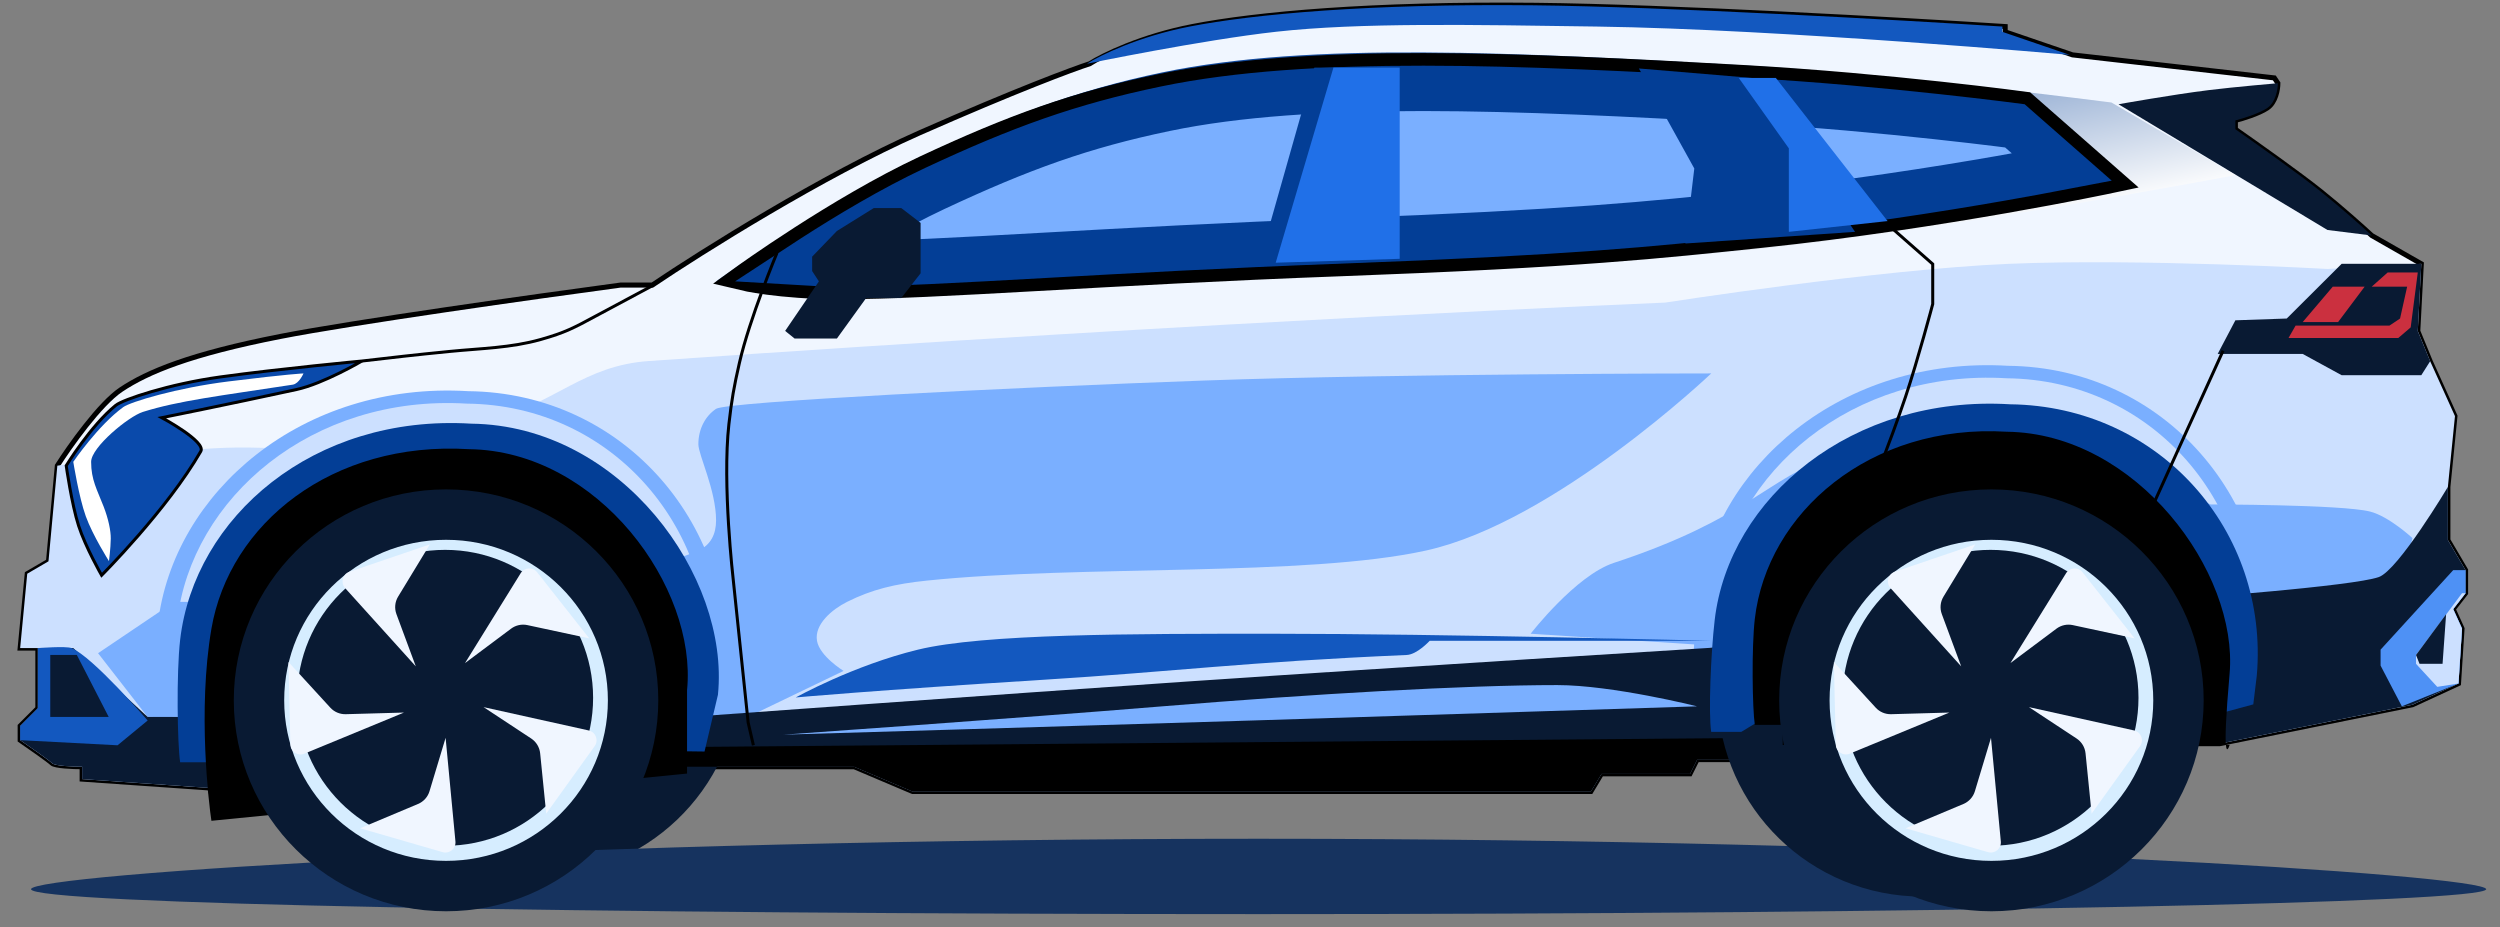 <svg width="124" height="46" viewBox="0 0 124 46" fill="none" xmlns="http://www.w3.org/2000/svg">
<rect x="0" y="0" width="124" height="46" fill="#808080" stroke="none"/>
<path d="M6.006 19.322C4.952 20.024 3.459 22.132 2.844 23.098L2.405 27.841L1.351 28.456L1 32.145H1.878V35.131L1 36.009V36.712C1.468 37.034 2.44 37.713 2.581 37.854C2.721 37.994 3.635 38.029 4.074 38.029V38.644L10.398 39.083L10.749 40.225L13.12 39.962L34.2 38.029H42.368L45.266 39.259H78.905L79.432 38.381H83.823L84.175 37.678H86.458L108.504 36.888H110.085L119.658 34.955L121.942 33.901L122.117 31.179L121.678 30.213L122.293 29.422V28.28L121.415 26.787V24.152L121.766 20.639L120.536 17.916L119.922 16.423L120.097 13.086L117.638 11.681C117.228 11.3 116.145 10.328 115.091 9.485C114.037 8.642 111.841 7.084 110.875 6.411V5.972C111.226 5.884 112.034 5.638 112.456 5.357C112.878 5.076 112.983 4.42 112.983 4.127L112.807 3.864L102.795 2.722L99.457 1.58V1.317C94.422 0.995 82.717 0.333 76.182 0.263C68.014 0.175 62.305 0.702 59.143 1.317C56.614 1.808 54.693 2.751 54.049 3.161C53.23 3.425 50.395 4.478 45.617 6.586C40.84 8.694 34.785 12.5 32.355 14.14H30.774C26.646 14.696 17.494 15.984 13.911 16.687C9.432 17.565 7.324 18.443 6.006 19.322Z" fill="#F0F6FF" stroke="black" stroke-width="0.25"/>
<path d="M59.005 1.317C56.476 1.808 54.555 2.751 53.911 3.161C53.911 3.161 59.607 1.985 63.305 1.574C67.434 1.115 72.986 1.227 79.19 1.317C88.37 1.449 102.657 2.722 102.657 2.722L99.319 1.58V1.317C94.284 0.995 82.579 0.333 76.044 0.263C67.876 0.175 62.167 0.702 59.005 1.317Z" fill="#1358BF"/>
<path d="M112.456 5.357C112.877 5.076 112.983 4.42 112.983 4.127C112.983 4.127 110.824 4.312 109.558 4.469C107.733 4.695 105.078 5.171 105.078 5.171L115.442 11.407L117.638 11.681C117.228 11.3 116.145 10.328 115.091 9.485C114.037 8.642 111.841 7.084 110.875 6.411V5.972C111.226 5.884 112.034 5.638 112.456 5.357Z" fill="#091A33"/>
<path d="M119.922 16.423L120.097 13.086L115.442 13.34C115.442 13.34 106.1 12.811 99.634 13.086C93.169 13.36 82.594 15.008 82.594 15.008C82.594 15.008 61.076 15.887 32.18 17.907C28.964 18.132 27.564 19.971 24.451 20.805C20.997 21.73 18.975 22.037 15.404 22.21C13.76 22.29 12.834 22.152 11.188 22.21C7.913 22.327 2.844 23.098 2.844 23.098L2.405 27.841L1.351 28.456L1 32.145H1.878V35.131L1 36.009V36.712C1.468 37.034 2.44 37.713 2.581 37.854C2.721 37.994 3.635 38.029 4.074 38.029V38.644L10.398 39.084L10.749 40.225L13.12 39.962L34.2 38.029H42.368L45.266 39.259H78.905L79.432 38.381H83.823L84.175 37.678H86.458L108.504 36.888H110.085L119.658 34.956L121.942 33.901L122.117 31.179L121.678 30.213L122.293 29.422V28.28L121.415 26.787V24.152L121.766 20.639L120.536 17.916L119.922 16.423Z" fill="#CCE0FF"/>
<path d="M99.604 18.144C91.38 17.648 84.964 23.156 84.211 29.689C84.006 31.465 83.873 34.663 84.017 35.645L85.584 35.642L88.817 33.629L108.713 34.685L110.207 34.682L112.211 34.12L112.398 32.573C113.052 24.887 107.379 18.227 99.604 18.144Z" fill="#7AAFFF"/>
<path d="M99.537 18.763C91.861 18.299 85.872 23.441 85.169 29.539C84.978 31.197 84.853 34.182 84.988 35.099L86.451 35.096L89.469 33.216L108.04 34.203L109.435 34.2L111.306 33.675L111.48 32.231C112.09 25.057 106.795 18.84 99.537 18.763Z" fill="#CCE0FF"/>
<path d="M23.224 19.402C15 18.905 8.584 24.413 7.832 30.947C7.627 32.722 7.493 35.921 7.638 36.903L9.205 36.899L12.438 34.886L32.334 35.943L33.828 35.94L35.832 35.378L36.018 33.83C36.672 26.144 30.999 19.485 23.224 19.402Z" fill="#7AAFFF"/>
<path d="M23.158 20.02C15.481 19.556 9.492 24.698 8.79 30.797C8.599 32.454 8.474 35.439 8.609 36.356L10.072 36.353L13.089 34.474L31.661 35.46L33.056 35.457L34.926 34.933L35.1 33.488C35.711 26.314 30.416 20.097 23.158 20.02Z" fill="#CCE0FF"/>
<path d="M17.636 33.373C17.636 28.493 21.618 24.524 26.547 24.524C27.761 24.524 28.638 24.781 29.342 25.189C30.059 25.605 30.677 26.226 31.301 27.077C31.901 27.895 32.459 28.86 33.114 29.993C33.152 30.057 33.19 30.123 33.228 30.188C33.863 31.285 34.576 32.502 35.451 33.758C35.248 38.459 31.346 42.221 26.547 42.221C21.618 42.221 17.636 38.252 17.636 33.373Z" fill="#091A33" stroke="#091A33" stroke-width="2.5"/>
<path d="M8.641 29.852L4.864 32.399L7.324 35.561H8.641H34.639H37.098L41.841 33.277C41.841 33.277 40.654 32.551 40.523 31.784C40.384 30.967 41.275 30.222 42.016 29.852C43.246 29.237 44.38 28.962 45.969 28.798C53.61 28.007 64.764 28.622 70.737 27.305C77.119 25.897 84.877 18.522 84.877 18.522C84.877 18.522 69.426 18.528 59.758 18.873C50.147 19.216 36.044 19.927 35.517 20.278C34.99 20.63 34.639 21.268 34.639 22.035C34.639 22.562 35.517 24.318 35.517 25.812C35.517 26.488 35.257 27.031 34.639 27.305C28.491 30.027 8.641 29.852 8.641 29.852Z" fill="#7AAFFF"/>
<path d="M80.047 27.919C78.155 28.542 75.919 31.433 75.919 31.433L85.317 32.047L97.876 33.277C97.876 33.277 110.612 30.818 118.253 28.886C119.24 28.636 119.658 26.69 119.658 26.69C119.658 26.69 118.492 25.608 117.55 25.372C116.145 25.021 109.645 25.021 109.645 25.021C109.645 25.021 99.107 19.965 90.85 22.65C87.669 23.684 86.722 25.724 80.047 27.919Z" fill="#7AAFFF"/>
<path d="M121.415 26.787V24.152C121.415 24.152 118.955 28.28 117.989 28.622C116.704 29.077 108.504 29.676 108.504 29.676L84.79 32.135C84.79 32.135 69.579 33.073 58.88 33.804C49.823 34.422 34.2 35.56 34.2 35.56H8.641H7.324L3.635 32.145H1.878V35.131L1 36.009V36.712C1.468 37.034 2.44 37.713 2.581 37.854C2.721 37.994 3.635 38.029 4.074 38.029V38.644L10.398 39.083L10.749 40.225L13.12 39.962L34.2 38.029H42.368L45.266 39.259H78.905L79.432 38.381H83.823L84.175 37.678H86.458L108.504 36.888H110.085L119.658 34.955L121.942 33.901L122.117 31.179L121.678 30.212L122.293 29.422V28.28L121.415 26.787Z" fill="#091A33"/>
<path d="M84.175 37.678H86.458V36.604L33.518 37.054V38.029H34.2H42.368L45.266 39.259H78.905L79.432 38.381H83.823L84.175 37.678Z" fill="black"/>
<path d="M86.458 3.239C75.225 2.601 65.028 2.054 57.65 3.591C53.434 4.469 49.939 5.783 45.617 7.806C41.296 9.83 35.517 13.954 35.517 13.954C35.517 13.954 38.477 14.657 41.489 14.657C46.232 14.657 52.907 14.091 66.082 13.603C77.939 13.164 82.769 12.819 87.864 12.286C96.91 11.339 110.875 8.685 110.875 8.685L104.727 5.084C104.727 5.084 93.617 3.646 86.458 3.239Z" fill="url(#paint0_linear_983_252)"/>
<path d="M86.546 3.854C75.313 3.216 64.94 2.756 57.562 4.293C53.347 5.172 50.203 6.31 45.881 8.333C41.559 10.357 36.835 13.779 36.835 13.779C36.835 13.779 38.653 14.218 41.665 14.218C46.408 14.218 54.664 13.515 66.521 13.076C78.378 12.637 82.243 12.204 87.337 11.671C96.383 10.724 104.727 8.948 104.727 8.948L100.423 5.172C100.423 5.172 93.705 4.261 86.546 3.854Z" fill="#7AAFFF" stroke="black" stroke-width="1.25"/>
<path d="M57.792 5.395C64.994 3.894 75.203 4.337 86.483 4.977C90.037 5.179 93.486 5.506 96.048 5.784C97.329 5.922 98.387 6.048 99.124 6.139C99.469 6.182 99.744 6.217 99.938 6.242L102.272 8.29C101.445 8.449 100.415 8.639 99.231 8.846C96.029 9.406 91.709 10.082 87.22 10.552C87.045 10.57 86.873 10.588 86.701 10.606C81.872 11.113 77.9 11.529 66.479 11.952C60.741 12.165 55.883 12.436 51.86 12.661C47.503 12.904 44.124 13.093 41.665 13.093C41.022 13.093 40.437 13.072 39.916 13.04C40.055 12.949 40.199 12.856 40.346 12.761C42.051 11.663 44.264 10.333 46.358 9.352C50.622 7.356 53.681 6.251 57.792 5.395Z" fill="#7AAFFF" stroke="#033E96" stroke-width="2.25"/>
<path d="M123.314 44.104C123.314 44.783 96.056 45.34 62.431 45.34C28.806 45.34 1.54 44.843 1.54 44.104C1.54 43.366 28.806 41.602 62.431 41.602C96.056 41.602 123.314 43.411 123.314 44.104Z" fill="#16335F"/>
<path d="M39.412 16.792L38.943 16.413L40.617 13.957L40.282 13.444V12.73L41.51 11.457L43.34 10.319H44.702L45.662 11.056V13.556L44.702 14.783H42.961L41.51 16.792H39.412Z" fill="#091A33"/>
<path d="M86.871 3.864L81.29 3.396L84.037 8.357L83.594 12.078L92.01 11.499L86.871 3.864Z" fill="#033E96"/>
<path d="M88.08 3.864L86.242 3.864L88.726 7.357V11.499L93.624 10.965L88.08 3.864Z" fill="#2070E8"/>
<path d="M68.479 3.353H65.192L62.397 13.207L68.479 12.969V3.353Z" fill="#033E96"/>
<path d="M69.425 3.353H66.138L63.275 13.03L69.425 12.837V3.353Z" fill="#2070E8"/>
<path d="M1 36.009V36.712L5.831 36.966L7.324 35.736C7.324 35.736 4.601 32.574 3.547 32.145C3.284 32.037 1.878 32.145 1.878 32.145V35.131L1 36.009Z" fill="#1358BF"/>
<path d="M2.493 32.486V35.561H5.392L3.811 32.486H2.493Z" fill="#091A33"/>
<path d="M9.959 22.386C8.29 25.285 5.04 28.534 5.04 28.534C5.04 28.534 4.241 27.136 3.898 26.075C3.555 25.014 3.284 23.098 3.284 23.098C3.284 23.098 4.507 21.101 5.743 20.103C6.094 19.819 8.378 19.049 10.925 18.697C13.904 18.286 17.951 17.907 17.951 17.907C17.951 17.907 16.054 19.028 14.701 19.322C11.1 20.103 8.026 20.717 8.026 20.717C8.026 20.717 10.236 21.905 9.959 22.386Z" fill="#0A4AAB" stroke="black" stroke-width="0.15"/>
<path d="M11.335 18.919C14.338 18.547 15.053 18.522 15.053 18.522C15.053 18.522 14.836 19.03 14.522 19.079C10.893 19.636 8.857 19.874 7.087 20.431C6.379 20.654 4.52 22.182 4.52 22.907C4.52 23.8 4.813 24.282 5.14 25.126C5.374 25.731 5.499 26.32 5.494 26.718C5.487 27.209 5.405 27.832 5.405 27.832C5.405 27.832 4.6 26.565 4.254 25.604C3.909 24.642 3.635 22.907 3.635 22.907C3.635 22.907 4.868 21.097 6.113 20.193C6.467 19.935 8.768 19.238 11.335 18.919Z" fill="white"/>
<path d="M17.951 17.907C19.545 17.723 20.457 17.613 22.328 17.429C23.849 17.279 25.345 17.256 26.815 16.84C28.033 16.496 28.459 16.265 29.573 15.663C30.338 15.25 32.359 14.171 32.359 14.171" stroke="black" stroke-width="0.15"/>
<path d="M119.922 16.423L120.097 13.086H116.145L113.422 15.799L110.875 15.887L109.997 17.555H114.213L116.145 18.61H120.097L120.536 17.916L119.922 16.423Z" fill="#091A33"/>
<path d="M119.395 14.218H117.638L118.428 13.515H119.922L119.57 16.238L118.955 16.765H113.51L113.861 16.15H115.969H118.516L119.043 15.799L119.395 14.218Z" fill="#CB303F"/>
<path d="M114.213 15.975L115.706 14.218H117.287L115.969 15.975H114.213Z" fill="#CB303F"/>
<path d="M45.53 32.223C42.33 33.001 39.469 34.594 39.469 34.594C39.469 34.594 43.334 34.243 51.766 33.716C58.251 33.311 61.69 32.838 69.771 32.487C70.294 32.464 70.912 31.784 70.912 31.784H84.877C84.877 31.784 71.603 31.433 63.096 31.433H63.095C56.157 31.433 48.779 31.433 45.53 32.223Z" fill="#1358BF"/>
<path d="M62.13 35.736C52.939 36.025 38.855 36.439 38.855 36.439C38.855 36.439 50.314 35.638 57.65 35.034C65.116 34.419 72.669 33.98 77.236 33.98C79.977 33.98 84.175 35.034 84.175 35.034C84.175 35.034 70.637 35.469 62.13 35.736Z" fill="#7AAFFF"/>
<path d="M122.293 29.422V28.28H121.678L118.077 32.223V33.014L119.131 35.034L121.942 33.901L122.117 31.179L121.678 30.213L122.293 29.422Z" fill="#4E91F5"/>
<path d="M121.678 30.213L122.293 29.422H122.117L119.834 32.486V32.926L120.888 34.068L121.942 33.901L122.117 31.179L121.678 30.213Z" fill="#CCE0FF"/>
<path d="M121.151 32.926L121.327 30.466L119.834 32.487L120.009 32.926H121.151Z" fill="#091A33"/>
<path d="M23.378 21.014C15.533 20.536 9.64 25.66 8.935 31.735C8.744 33.386 8.796 36.897 8.936 37.81L10.534 37.81L10.534 38.965L33.807 37.261L34.945 37.276L35.61 34.459C36.202 28.578 30.794 21.106 23.378 21.014Z" fill="#033E96"/>
<path d="M23.259 22.279C16.468 21.866 11.378 25.971 10.486 31.189C9.793 35.243 10.365 39.92 10.486 40.712L34.078 38.369L34.078 34.232C34.59 29.141 29.678 22.359 23.259 22.279Z" fill="black"/>
<path d="M12.846 34.736C12.846 29.656 16.992 25.524 22.123 25.524C27.254 25.524 31.401 29.656 31.401 34.736C31.401 39.817 27.254 43.949 22.123 43.949C16.992 43.949 12.846 39.817 12.846 34.736Z" fill="#D6EDFF" stroke="#091A33" stroke-width="2.5"/>
<path d="M22.078 41.951C18.025 41.951 14.739 38.665 14.739 34.612C14.739 30.559 18.025 27.273 22.078 27.273C26.132 27.273 29.418 30.559 29.418 34.612C29.418 38.665 26.132 41.951 22.078 41.951Z" fill="#091A33"/>
<path d="M22.102 36.596L22.59 41.739C22.623 42.09 22.292 42.364 21.953 42.266L17.863 41.083L20.733 39.877C21.009 39.762 21.218 39.53 21.304 39.244L22.102 36.596Z" fill="#F0F6FF"/>
<path d="M20.039 35.343L15.094 37.383C14.769 37.516 14.412 37.283 14.403 36.932L14.309 32.836L16.384 35.1C16.58 35.314 16.859 35.432 17.149 35.424L20.039 35.343Z" fill="#F0F6FF"/>
<path d="M20.624 33.052L17.118 29.169C16.877 28.902 16.988 28.477 17.328 28.361L21.321 27.002L19.746 29.593C19.587 29.855 19.557 30.174 19.663 30.46L20.624 33.052Z" fill="#F0F6FF"/>
<path d="M23.064 32.89L25.826 28.431C26.008 28.136 26.429 28.112 26.643 28.385L29.227 31.664L26.158 31.005C25.876 30.944 25.581 31.009 25.349 31.182L23.064 32.89Z" fill="#F0F6FF"/>
<path d="M23.984 35.073L29.197 36.23C29.548 36.307 29.705 36.718 29.495 37.009L27.093 40.355L26.792 37.365C26.762 37.066 26.599 36.796 26.348 36.63L23.984 35.073Z" fill="#F0F6FF"/>
<path d="M104.265 34.373C104.265 29.493 100.283 25.524 95.354 25.524C92.954 25.524 91.248 26.476 89.868 28.07C88.476 29.679 87.42 31.941 86.445 34.588C86.559 39.368 90.497 43.221 95.354 43.221C100.283 43.221 104.265 39.252 104.265 34.373Z" fill="#091A33" stroke="#091A33" stroke-width="2.5"/>
<path d="M99.706 20.053C91.861 19.575 85.753 24.686 85.048 30.761C84.856 32.412 84.735 35.387 84.875 36.3L86.369 36.3L89.449 34.434L108.428 35.456L109.853 35.456L111.763 34.937L111.938 33.498C112.547 26.351 107.122 20.145 99.706 20.053Z" fill="#033E96"/>
<path d="M87.039 30.694C87.649 25.435 92.749 21 99.54 21.414C105.959 21.494 111.029 28.373 110.588 33.416C110.394 35.629 110.37 36.581 110.405 36.952L110.588 36.952C110.588 36.952 110.449 37.427 110.405 36.952L108.192 36.952L88.422 36.952L88.422 35.953L87.039 35.953C86.918 35.162 86.873 32.123 87.039 30.694Z" fill="black"/>
<path d="M89.497 34.736C89.497 29.656 93.643 25.524 98.774 25.524C103.905 25.524 108.052 29.656 108.052 34.736C108.052 39.817 103.905 43.949 98.774 43.949C93.643 43.949 89.497 39.817 89.497 34.736Z" fill="#D6EDFF" stroke="#091A33" stroke-width="2.5"/>
<path d="M98.73 41.951C94.676 41.951 91.39 38.665 91.39 34.612C91.39 30.559 94.676 27.273 98.73 27.273C102.783 27.273 106.069 30.559 106.069 34.612C106.069 38.665 102.783 41.951 98.73 41.951Z" fill="#091A33"/>
<path d="M98.753 36.596L99.241 41.739C99.274 42.09 98.943 42.364 98.604 42.266L94.515 41.083L97.385 39.877C97.659 39.762 97.869 39.53 97.955 39.244L98.753 36.596Z" fill="#F0F6FF"/>
<path d="M96.69 35.343L91.745 37.383C91.42 37.516 91.063 37.283 91.055 36.932L90.96 32.836L93.035 35.1C93.231 35.314 93.51 35.432 93.8 35.424L96.69 35.343Z" fill="#F0F6FF"/>
<path d="M97.275 33.052L93.769 29.169C93.528 28.902 93.639 28.477 93.979 28.361L97.972 27.002L96.397 29.593C96.238 29.855 96.208 30.174 96.314 30.46L97.275 33.052Z" fill="#F0F6FF"/>
<path d="M99.716 32.89L102.477 28.431C102.659 28.136 103.08 28.112 103.294 28.385L105.878 31.664L102.809 31.005C102.527 30.944 102.232 31.009 102 31.182L99.716 32.89Z" fill="#F0F6FF"/>
<path d="M100.635 35.073L105.848 36.23C106.199 36.307 106.356 36.718 106.146 37.009L103.744 40.355L103.443 37.365C103.413 37.066 103.25 36.796 102.999 36.63L100.635 35.073Z" fill="#F0F6FF"/>
<path d="M38.54 12.537C38.54 12.537 37.177 15.805 36.674 18.004C36.405 19.177 36.287 19.846 36.153 21.041C35.819 24.024 36.37 28.765 36.37 28.765L37.108 35.838L37.368 36.966" stroke="black" stroke-width="0.15"/>
<path d="M93.564 11.076L95.863 13.098V15.081C95.863 15.081 95.133 17.832 94.515 19.68C93.796 21.831 92.414 25.311 92.414 25.311M106.792 25.05L110.265 17.396" stroke="black" stroke-width="0.15"/>
<defs>
<linearGradient id="paint0_linear_983_252" x1="68.805" y1="0.516" x2="72.318" y2="17.204" gradientUnits="userSpaceOnUse">
<stop stop-color="#033E96"/>
<stop offset="1" stop-color="white"/>
</linearGradient>
</defs>
</svg>

